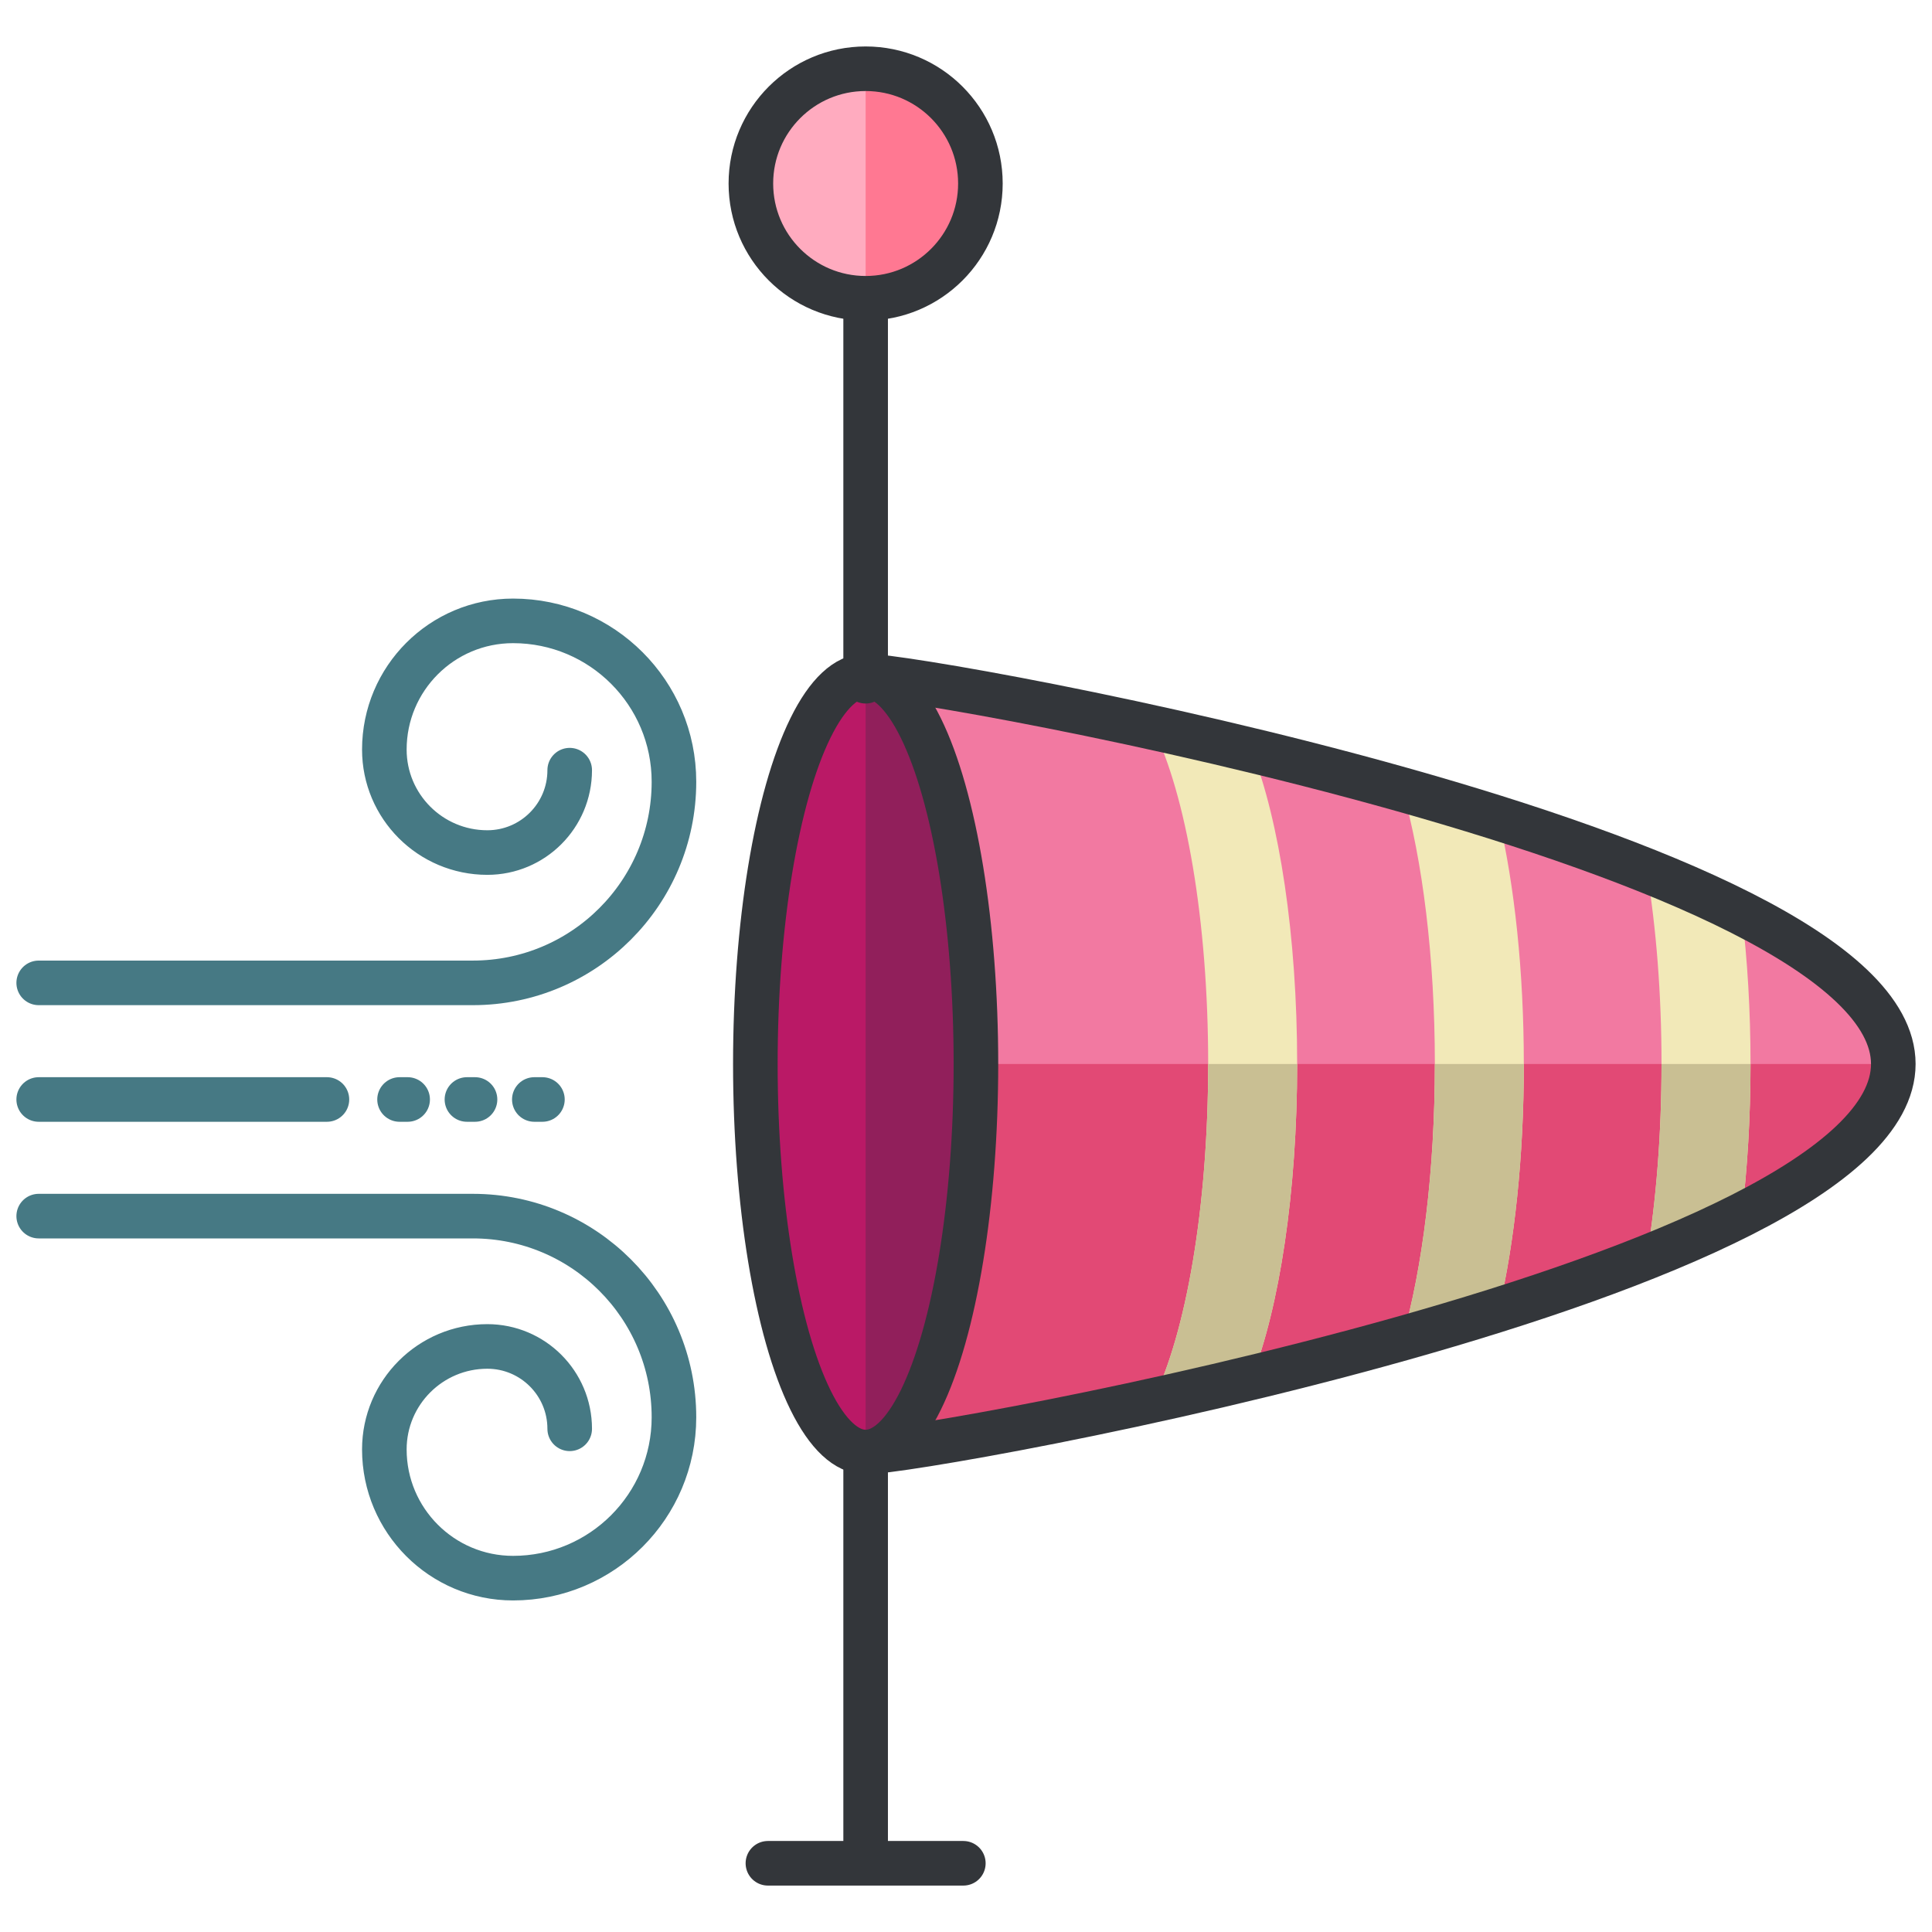<?xml version="1.0" encoding="utf-8"?>
<!-- Generator: Adobe Illustrator 16.0.0, SVG Export Plug-In . SVG Version: 6.00 Build 0)  -->
<!DOCTYPE svg PUBLIC "-//W3C//DTD SVG 1.1//EN" "http://www.w3.org/Graphics/SVG/1.1/DTD/svg11.dtd">
<svg version="1.1" id="Layer_1" xmlns="http://www.w3.org/2000/svg" xmlns:xlink="http://www.w3.org/1999/xlink" x="0px" y="0px"
	 width="130px" height="130px" viewBox="0 0 130 130" enable-background="new 0 0 130 130" xml:space="preserve">
<g>
	<g>
		<g>
			<path fill="none" stroke="#467984" stroke-width="3" stroke-linecap="round" stroke-linejoin="round" stroke-miterlimit="10" d="
				M38.334,51.823c0,3.062-2.481,5.543-5.543,5.543c-3.827,0-6.929-3.103-6.929-6.929c0-4.783,3.877-8.66,8.661-8.66
				c5.979,0,10.826,4.847,10.826,10.825c0,7.474-6.059,13.533-13.532,13.533H2.604"/>
			<path fill="none" stroke="#467984" stroke-width="3" stroke-linecap="round" stroke-linejoin="round" stroke-miterlimit="10" d="
				M38.334,96.141c0-3.062-2.481-5.542-5.543-5.542c-3.827,0-6.929,3.103-6.929,6.929c0,4.783,3.877,8.662,8.661,8.662
				c5.979,0,10.826-4.848,10.826-10.826c0-7.475-6.059-13.534-13.532-13.534H2.604"/>
		</g>
		
			<line fill="none" stroke="#467984" stroke-width="3" stroke-linecap="round" stroke-linejoin="round" stroke-miterlimit="10" x1="2.604" y1="73.982" x2="21.998" y2="73.982"/>
		
			<line fill="none" stroke="#467984" stroke-width="3" stroke-linecap="round" stroke-linejoin="round" stroke-miterlimit="10" x1="26.885" y1="73.982" x2="27.429" y2="73.982"/>
		
			<line fill="none" stroke="#467984" stroke-width="3" stroke-linecap="round" stroke-linejoin="round" stroke-miterlimit="10" x1="31.419" y1="73.982" x2="31.963" y2="73.982"/>
		
			<line fill="none" stroke="#467984" stroke-width="3" stroke-linecap="round" stroke-linejoin="round" stroke-miterlimit="10" x1="35.954" y1="73.982" x2="36.498" y2="73.982"/>
	</g>
	<g>
		<path fill="#F279A1" d="M127.396,71.594c0,14.421-65.052,26.111-69.149,26.111c-4.099,0-7.422-11.69-7.422-26.111
			c0-14.42,3.323-26.111,7.422-26.111C62.345,45.482,127.396,57.174,127.396,71.594z"/>
		<path fill="#E24975" d="M127.396,71.594c0,14.421-65.052,26.111-69.149,26.111c-4.099,0-7.422-11.69-7.422-26.111"/>
		<path fill="#F2E9B8" d="M81.295,71.594c0,9.686-1.5,18.133-3.726,22.641c2.138-0.471,4.375-0.986,6.661-1.538
			c1.85-4.749,3.053-12.43,3.053-21.103c0-8.672-1.203-16.354-3.053-21.102c-2.286-0.553-4.523-1.068-6.661-1.538
			C79.795,53.461,81.295,61.908,81.295,71.594z"/>
		<path fill="#C9BF93" d="M77.569,94.234c2.138-0.471,4.375-0.986,6.661-1.538c1.85-4.749,3.053-12.43,3.053-21.103h-5.988
			C81.295,81.279,79.795,89.727,77.569,94.234z"/>
		<path fill="#F2E9B8" d="M96.548,71.594c0,7.213-0.833,13.736-2.177,18.461c2.182-0.615,4.354-1.262,6.483-1.935
			c1.049-4.502,1.681-10.251,1.681-16.526s-0.632-12.023-1.681-16.525c-2.13-0.674-4.302-1.319-6.483-1.935
			C95.715,57.857,96.548,64.381,96.548,71.594z"/>
		<path fill="#C9BF93" d="M94.371,90.055c0.019-0.006,0.038-0.012,0.057-0.018c1.07-0.301,2.138-0.61,3.198-0.927
			c0.007-0.001,0.013-0.003,0.018-0.005c1.075-0.32,2.144-0.648,3.201-0.982c0.003-0.001,0.007-0.002,0.01-0.003
			c1.049-4.502,1.681-10.251,1.681-16.526h-5.987C96.548,78.807,95.715,85.33,94.371,90.055z"/>
		<path fill="#F2E9B8" d="M111.8,71.594c0,4.738-0.36,9.178-0.988,13.007c2.299-0.92,4.449-1.876,6.392-2.862
			c0.375-3.119,0.585-6.543,0.585-10.145c0-3.601-0.21-7.025-0.585-10.145c-1.942-0.986-4.093-1.941-6.392-2.861
			C111.439,62.417,111.8,66.855,111.8,71.594z"/>
		<path fill="#C9BF93" d="M110.812,84.601c0.003-0.001,0.005-0.002,0.008-0.003c0.524-0.21,1.039-0.423,1.548-0.637
			c0.148-0.062,0.293-0.125,0.439-0.187c0.369-0.157,0.734-0.315,1.093-0.476c0.153-0.066,0.306-0.135,0.457-0.203
			c0.376-0.17,0.746-0.34,1.109-0.512c0.11-0.051,0.222-0.103,0.33-0.154c0.479-0.229,0.95-0.459,1.407-0.691
			c0.375-3.119,0.585-6.543,0.585-10.145H111.8C111.8,76.332,111.439,80.771,110.812,84.601z"/>
		<path fill="none" stroke="#33363A" stroke-width="3" stroke-linecap="round" stroke-linejoin="round" stroke-miterlimit="10" d="
			M58.247,45.482c4.098,0,69.149,11.691,69.149,26.111c0,14.421-65.052,26.111-69.149,26.111"/>
		<ellipse fill="#BA1966" cx="58.247" cy="71.594" rx="7.421" ry="26.111"/>
		<path fill="#911F5B" d="M58.247,45.482c4.098,0,7.421,11.691,7.421,26.111c0,14.421-3.323,26.111-7.421,26.111"/>
		
			<ellipse fill="none" stroke="#33363A" stroke-width="3" stroke-linecap="round" stroke-linejoin="round" stroke-miterlimit="10" cx="58.247" cy="71.594" rx="7.421" ry="26.111"/>
		
			<line fill="none" stroke="#33363A" stroke-width="3" stroke-linecap="round" stroke-linejoin="round" stroke-miterlimit="10" x1="58.247" y1="98.056" x2="58.247" y2="124.596"/>
		
			<line fill="none" stroke="#33363A" stroke-width="3" stroke-linecap="round" stroke-linejoin="round" stroke-miterlimit="10" x1="58.247" y1="19.299" x2="58.247" y2="45.838"/>
		
			<line fill="none" stroke="#33363A" stroke-width="3" stroke-linecap="round" stroke-linejoin="round" stroke-miterlimit="10" x1="51.671" y1="125.376" x2="64.821" y2="125.376"/>
	</g>
	<circle fill="#FFABBF" cx="58.247" cy="12.348" r="7.722"/>
	<path fill="#FF7892" d="M58.247,4.624c4.265,0,7.722,3.458,7.722,7.724c0,4.265-3.457,7.722-7.722,7.722"/>
	
		<circle fill="none" stroke="#33363A" stroke-width="3" stroke-linecap="round" stroke-linejoin="round" stroke-miterlimit="10" cx="58.247" cy="12.348" r="7.722"/>
</g>
</svg>
